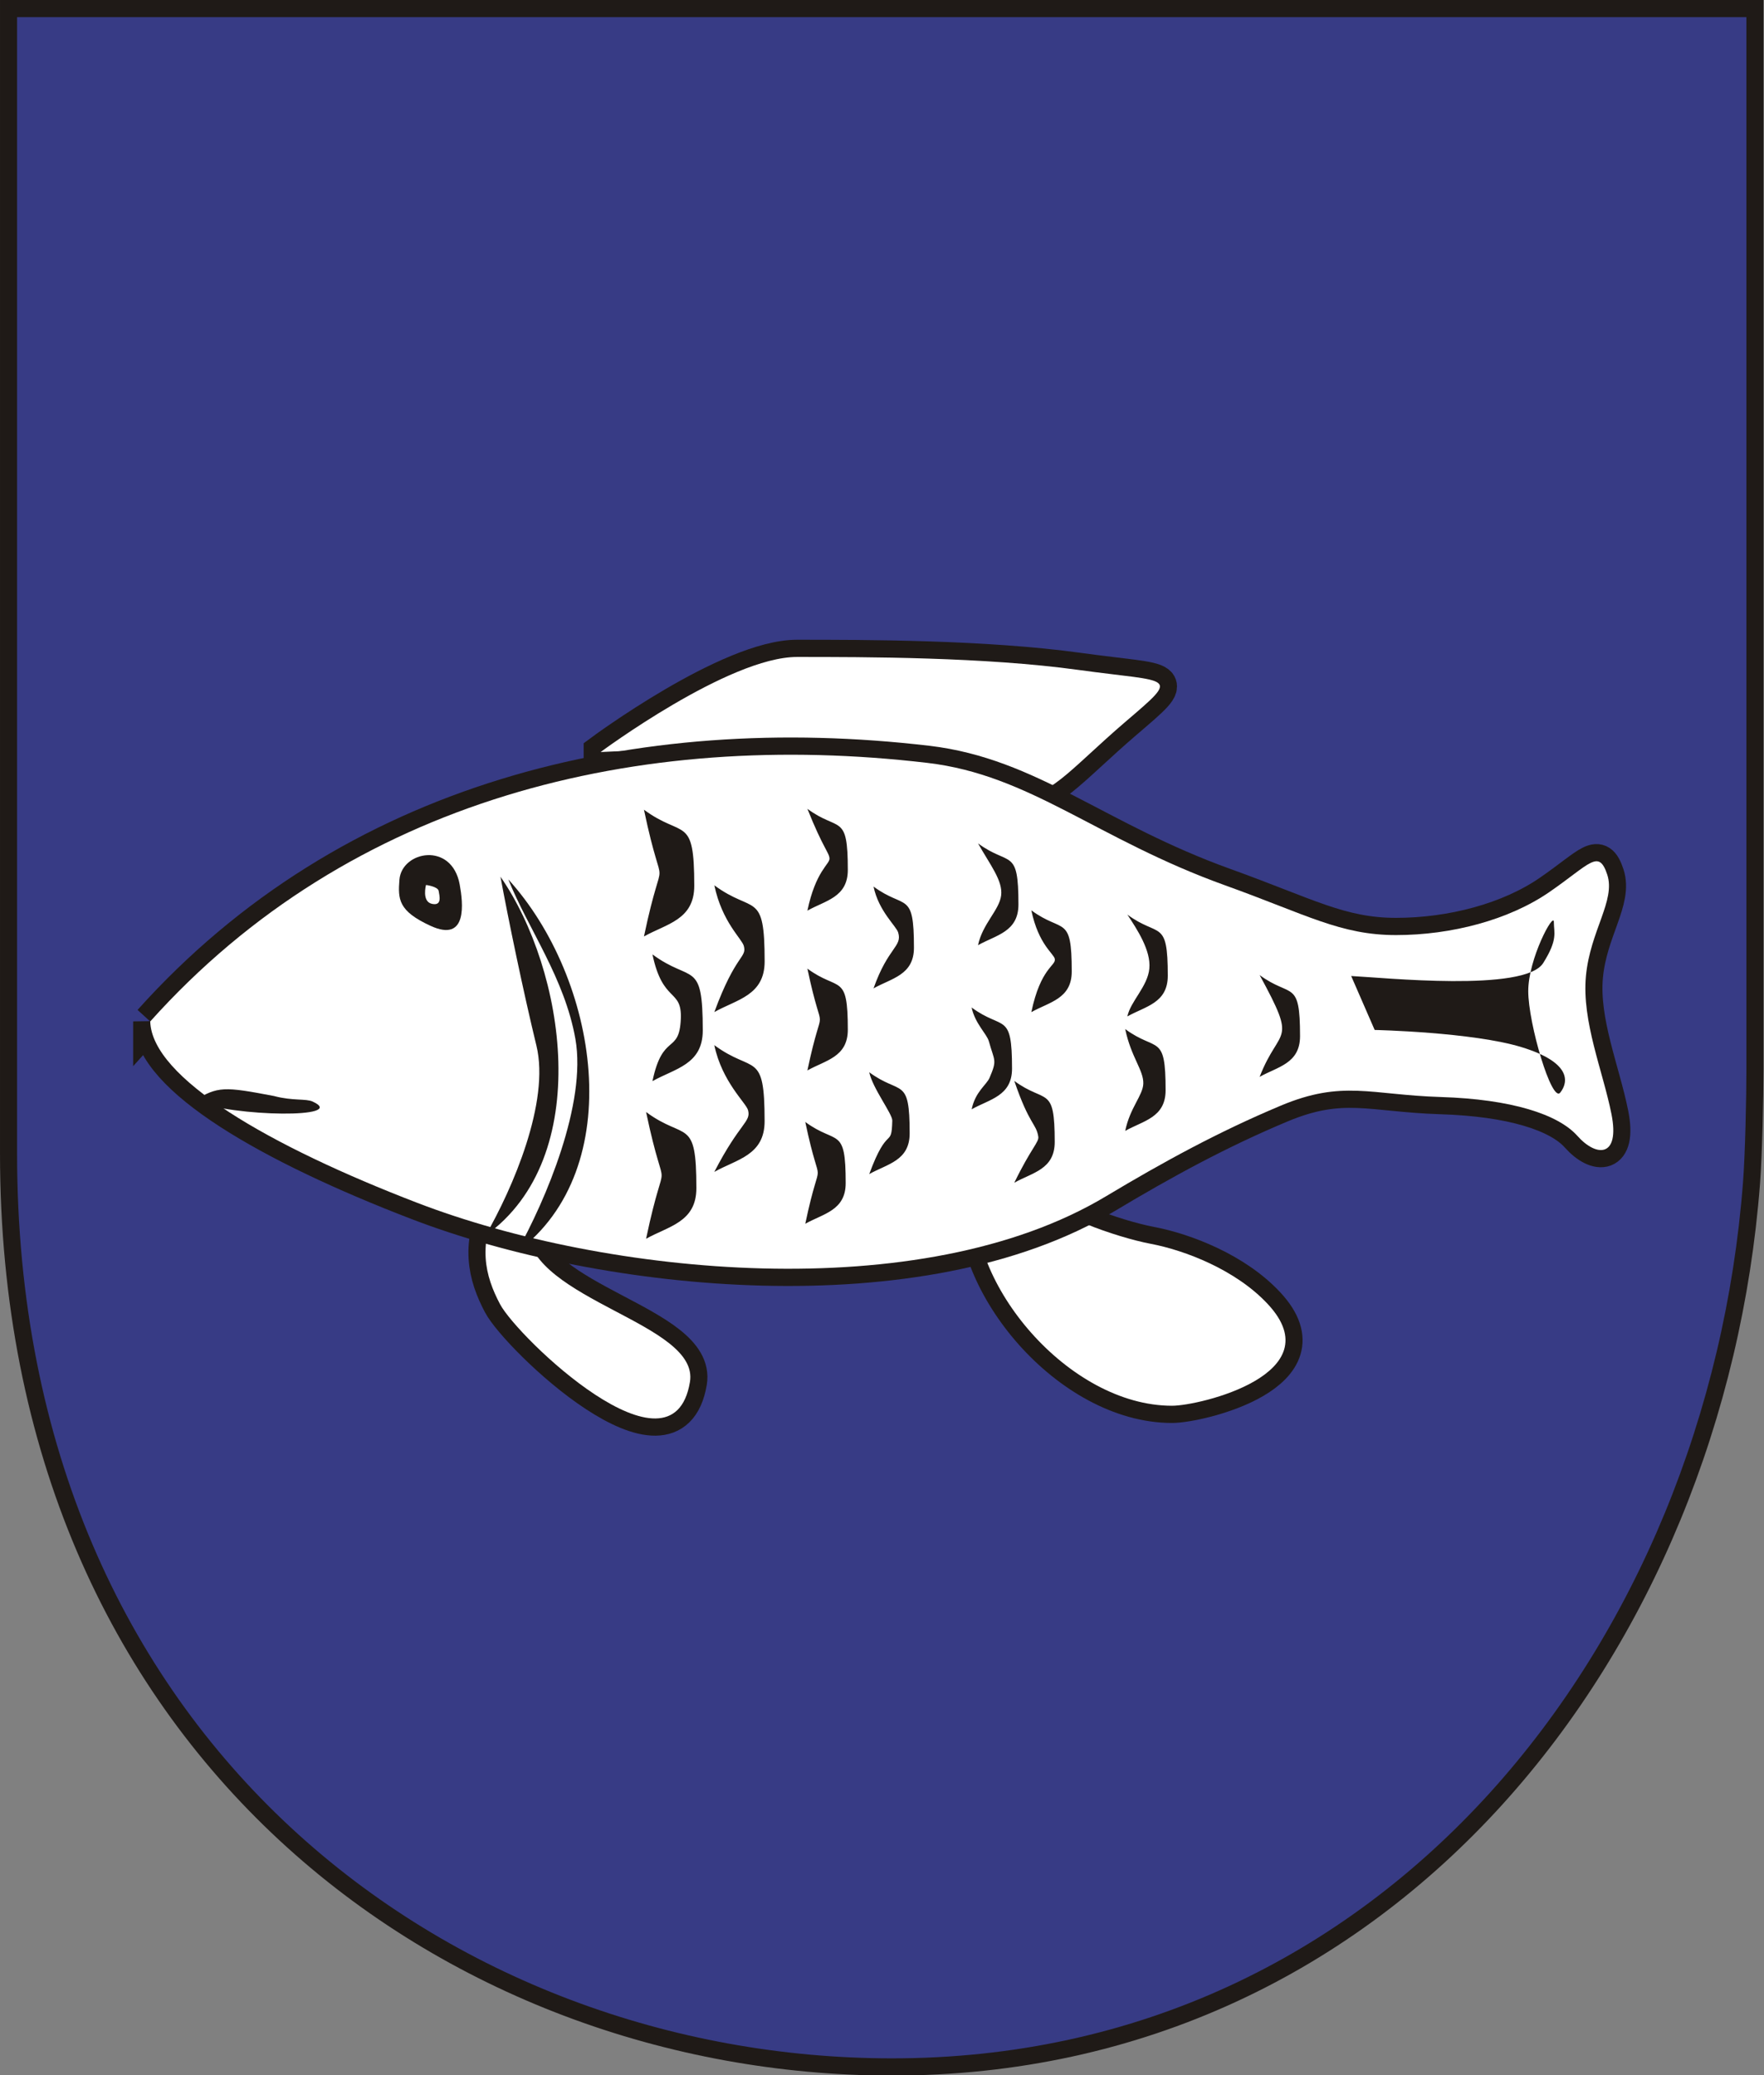 <?xml version="1.0" encoding="UTF-8" standalone="no"?>
<!-- Created with Inkscape (http://www.inkscape.org/) -->

<svg
   xmlns:svg="http://www.w3.org/2000/svg"
   xmlns="http://www.w3.org/2000/svg"
   version="1.1"
   width="340"
   height="400"
   viewBox="0 0 95.956 112.889"
   id="svg2"
   xml:space="preserve"
   style="fill-rule:evenodd">
 <rect x="0" y="0" width="95.956" height="112.889" fill="#808080" stroke="none"/>
 <defs
   id="defs4">
  <style
   type="text/css"
   id="style6" />
 </defs>
 <g
   transform="matrix(1.993,0,0,2.01,-13.02,-5.821)"
   id="Warstwa_x0020_1">
  
  <g
   id="_78144288">
   <g
   id="g11">
    <path
   d="m 54.199,3.361 0,28.455 c 0,0.796 -0.032,2.293 -0.093,3.086 C 53.144,47.319 44.402,58.623 30.852,58.606 18.955,58.59 6.999,50.11 6.999,34.111 l 0,-30.75 47.2,0 z"
   id="_78148248"
   style="fill:none;stroke:#1f1a17;stroke-width:0.932" />
    <path
   d="m 54.199,3.361 0,28.455 c 0,0.796 -0.032,2.293 -0.093,3.086 C 53.144,47.319 44.402,58.623 30.852,58.606 18.955,58.59 6.999,50.11 6.999,34.111 l 0,-30.75 47.2,0 z"
   id="_781482481"
   style="fill:#373b85" />
   </g>
   <g
   id="_78145536">
    <g
   id="g16">
     <path
   d="m 20.182,35.391 c -0.641,1.169 -0.407,2.044 0,2.805 0.48,0.897 4.709,4.924 5.182,2.104 0.268,-1.592 -4.307,-2.196 -4.455,-4.121 -0.057,-0.758 -0.844,-0.847 -0.727,-0.789 z"
   id="_78147312"
   style="fill:none;stroke:#1f1a17;stroke-width:0.932" />
     <path
   d="m 20.182,35.391 c -0.641,1.169 -0.407,2.044 0,2.805 0.48,0.897 4.709,4.924 5.182,2.104 0.268,-1.592 -4.307,-2.196 -4.455,-4.121 -0.057,-0.758 -0.844,-0.847 -0.727,-0.789 z"
   id="_781473121"
   style="fill:#ffffff" />
    </g>
    <g
   id="g20">
     <path
   d="m 33.165,35.157 c -0.271,2.46 2.532,5.786 5.357,5.786 0.759,0 4.382,-0.863 2.619,-2.746 -0.872,-0.933 -2.269,-1.462 -3.201,-1.637 -0.932,-0.175 -2.794,-0.818 -3.027,-1.344 C 34.679,34.69 33.165,35.157 33.165,35.157 z"
   id="path22"
   style="fill:none;stroke:#1f1a17;stroke-width:0.932" />
     <path
   d="m 33.165,35.157 c -0.271,2.46 2.532,5.786 5.357,5.786 0.759,0 4.382,-0.863 2.619,-2.746 -0.872,-0.933 -2.269,-1.462 -3.201,-1.637 -0.932,-0.175 -2.794,-0.818 -3.027,-1.344 C 34.679,34.69 33.165,35.157 33.165,35.157 z"
   id="1"
   style="fill:#ffffff" />
    </g>
    <g
   id="g25">
     <path
   d="m 22.929,23.25 c 0,0 4.892,-0.234 6.871,-0.234 1.978,0 3.843,0.935 4.541,1.286 0.698,0.351 1.396,-0.586 2.91,-1.871 1.514,-1.285 1.281,-1.052 -1.28,-1.403 -2.562,-0.351 -5.824,-0.351 -7.686,-0.351 -1.862,0 -5.356,2.571 -5.356,2.571 z"
   id="path27"
   style="fill:none;stroke:#1f1a17;stroke-width:0.932" />
     <path
   d="m 22.929,23.25 c 0,0 4.892,-0.234 6.871,-0.234 1.978,0 3.843,0.935 4.541,1.286 0.698,0.351 1.396,-0.586 2.91,-1.871 1.514,-1.285 1.281,-1.052 -1.28,-1.403 -2.562,-0.351 -5.824,-0.351 -7.686,-0.351 -1.862,0 -5.356,2.571 -5.356,2.571 z"
   id="path29"
   style="fill:#ffffff" />
    </g>
    <g
   id="g31">
     <path
   d="m 10.633,30.54 c 0.044,1.533 3.257,3.374 7.289,4.911 5.145,1.963 13.743,2.83 18.795,-0.176 1.573,-0.935 3.085,-1.753 4.774,-2.455 1.689,-0.702 2.447,-0.292 4.368,-0.233 1.921,0.059 3.201,0.467 3.726,1.051 0.525,0.585 1.165,0.585 0.932,-0.584 -0.234,-1.169 -0.814,-2.513 -0.698,-3.74 0.116,-1.228 0.815,-2.044 0.582,-2.746 -0.234,-0.702 -0.466,-0.292 -1.573,0.467 -1.107,0.759 -2.678,1.169 -4.192,1.169 -1.514,0 -2.438,-0.552 -4.659,-1.344 -3.531,-1.26 -5.323,-2.991 -8.136,-3.317 -7.865,-0.916 -15.741,0.951 -21.208,6.999 z"
   id="path33"
   style="fill:none;stroke:#1f1a17;stroke-width:0.932" />
     <path
   d="m 10.633,30.54 c 0.044,1.533 3.257,3.374 7.289,4.911 5.145,1.963 13.743,2.83 18.795,-0.176 1.573,-0.935 3.085,-1.753 4.774,-2.455 1.689,-0.702 2.447,-0.292 4.368,-0.233 1.921,0.059 3.201,0.467 3.726,1.051 0.525,0.585 1.165,0.585 0.932,-0.584 -0.234,-1.169 -0.814,-2.513 -0.698,-3.74 0.116,-1.228 0.815,-2.044 0.582,-2.746 -0.234,-0.702 -0.466,-0.292 -1.573,0.467 -1.107,0.759 -2.678,1.169 -4.192,1.169 -1.514,0 -2.438,-0.552 -4.659,-1.344 -3.531,-1.26 -5.323,-2.991 -8.136,-3.317 -7.865,-0.916 -15.741,0.951 -21.208,6.999 z"
   id="path35"
   style="fill:#ffffff" />
    </g>
    <path
   d="m 18.284,27.954 c 1.023,0.467 0.885,-0.632 0.796,-1.118 -0.216,-1.171 -1.583,-0.906 -1.645,-0.131 -0.042,0.529 -0.033,0.847 0.849,1.249 z"
   id="path37"
   style="fill:#1f1a17" />
    <path
   d="m 43.412,29.312 c 0.879,0.043 4.741,0.44 5.241,-0.351 0.407,-0.643 0.291,-0.818 0.291,-1.11 0,-0.292 -0.699,0.993 -0.699,1.87 0,0.877 0.643,3.039 0.874,2.746 0.231,-0.292 0.292,-0.817 -1.048,-1.227 -1.34,-0.41 -4.018,-0.468 -4.018,-0.468 l -0.641,-1.46 z"
   id="path39"
   style="fill:#1f1a17" />
    <path
   d="m 37.244,33.504 c 0.49,-0.275 1.103,-0.358 1.103,-1.102 0,-1.553 -0.238,-1.021 -1.103,-1.654 0.161,0.764 0.506,1.115 0.494,1.477 -0.01,0.318 -0.362,0.647 -0.494,1.279 z m 0.059,-3.098 c 0.49,-0.275 1.103,-0.358 1.103,-1.102 0,-1.553 -0.239,-1.021 -1.103,-1.654 0.268,0.401 0.646,0.972 0.6,1.459 -0.045,0.487 -0.515,0.888 -0.6,1.297 z m 3.61,1.636 c 0.49,-0.275 1.103,-0.358 1.103,-1.102 0,-1.553 -0.239,-1.021 -1.103,-1.654 1.053,1.917 0.547,1.356 0,2.756 z m -6.696,2.865 c 0.49,-0.275 1.103,-0.358 1.103,-1.102 0,-1.553 -0.238,-1.021 -1.103,-1.654 0.414,1.204 0.598,1.148 0.655,1.51 0.023,0.148 -0.196,0.309 -0.655,1.246 z m 0.465,-4.617 c 0.49,-0.275 1.103,-0.358 1.103,-1.102 0,-1.553 -0.239,-1.021 -1.103,-1.654 0.198,0.937 0.617,1.171 0.641,1.319 0.03,0.186 -0.386,0.232 -0.641,1.437 z m -1.455,-1.812 c 0.49,-0.275 1.103,-0.358 1.103,-1.102 0,-1.553 -0.238,-1.021 -1.103,-1.654 0.33,0.582 0.682,1.012 0.631,1.41 -0.05,0.397 -0.509,0.767 -0.631,1.346 z m -0.175,4.442 c 0.49,-0.275 1.103,-0.358 1.103,-1.102 0,-1.553 -0.238,-1.021 -1.103,-1.654 0.092,0.434 0.416,0.719 0.47,0.913 0.152,0.544 0.234,0.495 0.02,0.989 -0.083,0.194 -0.389,0.374 -0.489,0.854 z m -2.794,1.753 c 0.49,-0.275 1.103,-0.358 1.103,-1.102 0,-1.553 -0.238,-1.021 -1.103,-1.654 0.092,0.434 0.632,1.126 0.629,1.307 -0.021,0.786 -0.122,0.078 -0.629,1.449 z m -1.746,1.345 c 0.49,-0.275 1.103,-0.358 1.103,-1.102 0,-1.553 -0.238,-1.021 -1.103,-1.654 0.454,2.142 0.454,0.614 0,2.756 z m 1.863,-6.371 c 0.49,-0.275 1.103,-0.358 1.103,-1.102 0,-1.553 -0.238,-1.021 -1.103,-1.654 0.141,0.669 0.62,1.067 0.673,1.245 0.115,0.386 -0.274,0.39 -0.673,1.511 z M 28.57,27.543 c 0.49,-0.275 1.103,-0.358 1.103,-1.102 0,-1.553 -0.238,-1.021 -1.103,-1.654 0.43,1.071 0.603,1.196 0.603,1.35 0,0.154 -0.377,0.335 -0.603,1.406 z m 0,4.325 c 0.49,-0.275 1.103,-0.358 1.103,-1.102 0,-1.553 -0.238,-1.021 -1.103,-1.654 0.454,2.142 0.454,0.614 0,2.756 z m -2.541,2.746 c 0.61,-0.342 1.373,-0.446 1.373,-1.372 0,-1.933 -0.297,-1.271 -1.373,-2.059 0.212,0.999 0.869,1.564 0.921,1.76 0.086,0.325 -0.22,0.326 -0.921,1.671 z m -1.862,1.81 c 0.61,-0.342 1.373,-0.446 1.373,-1.372 0,-1.933 -0.297,-1.27 -1.373,-2.059 0.565,2.667 0.565,0.764 0,3.431 z m 0.174,-4.266 c 0.61,-0.342 1.373,-0.446 1.373,-1.372 0,-1.933 -0.297,-1.27 -1.373,-2.059 0.282,1.333 0.809,0.915 0.774,1.745 -0.042,0.975 -0.492,0.353 -0.774,1.686 z m 1.689,-1.87 c 0.61,-0.342 1.373,-0.446 1.373,-1.372 0,-1.933 -0.297,-1.27 -1.373,-2.059 0.212,0.999 0.752,1.445 0.805,1.642 0.087,0.327 -0.22,0.209 -0.805,1.789 z m -1.921,-2.046 c 0.61,-0.342 1.373,-0.446 1.373,-1.372 0,-1.933 -0.297,-1.27 -1.373,-2.059 0.565,2.667 0.565,0.764 0,3.431 z"
   id="path41"
   style="fill:#1f1a17" />
    <path
   d="m 14.022,32.562 c -1.38,-0.261 -1.538,-0.269 -2.196,0.129 1.096,0.44 4.241,0.473 3.24,0.019 -0.185,-0.084 -0.537,-0.015 -1.044,-0.147 z"
   id="path43"
   style="fill:#1f1a17" />
    <path
   d="m 18.16,26.848 c 0,0 -0.122,0.45 0.163,0.511 0.285,0.061 0.203,-0.225 0.183,-0.348 -0.02,-0.123 -0.346,-0.163 -0.346,-0.163 z"
   id="path45"
   style="fill:#ffffff" />
    <path
   d="m 20.636,36.784 c 0.79,-1.403 1.913,-4.024 1.602,-5.767 -0.294,-1.652 -1.293,-2.986 -1.831,-4.32 2.454,2.675 3.309,7.821 0.229,10.088 z"
   id="path47"
   style="fill:#1f1a17;fill-rule:nonzero" />
    <path
   d="m 19.784,36.338 c 0.738,-1.267 1.763,-3.62 1.39,-5.141 -0.354,-1.443 -0.775,-3.457 -0.981,-4.572 1.763,2.515 2.585,7.591 -0.41,9.713 z"
   id="path49"
   style="fill:#1f1a17;fill-rule:nonzero" />
   </g>
  </g>
 </g>
</svg>